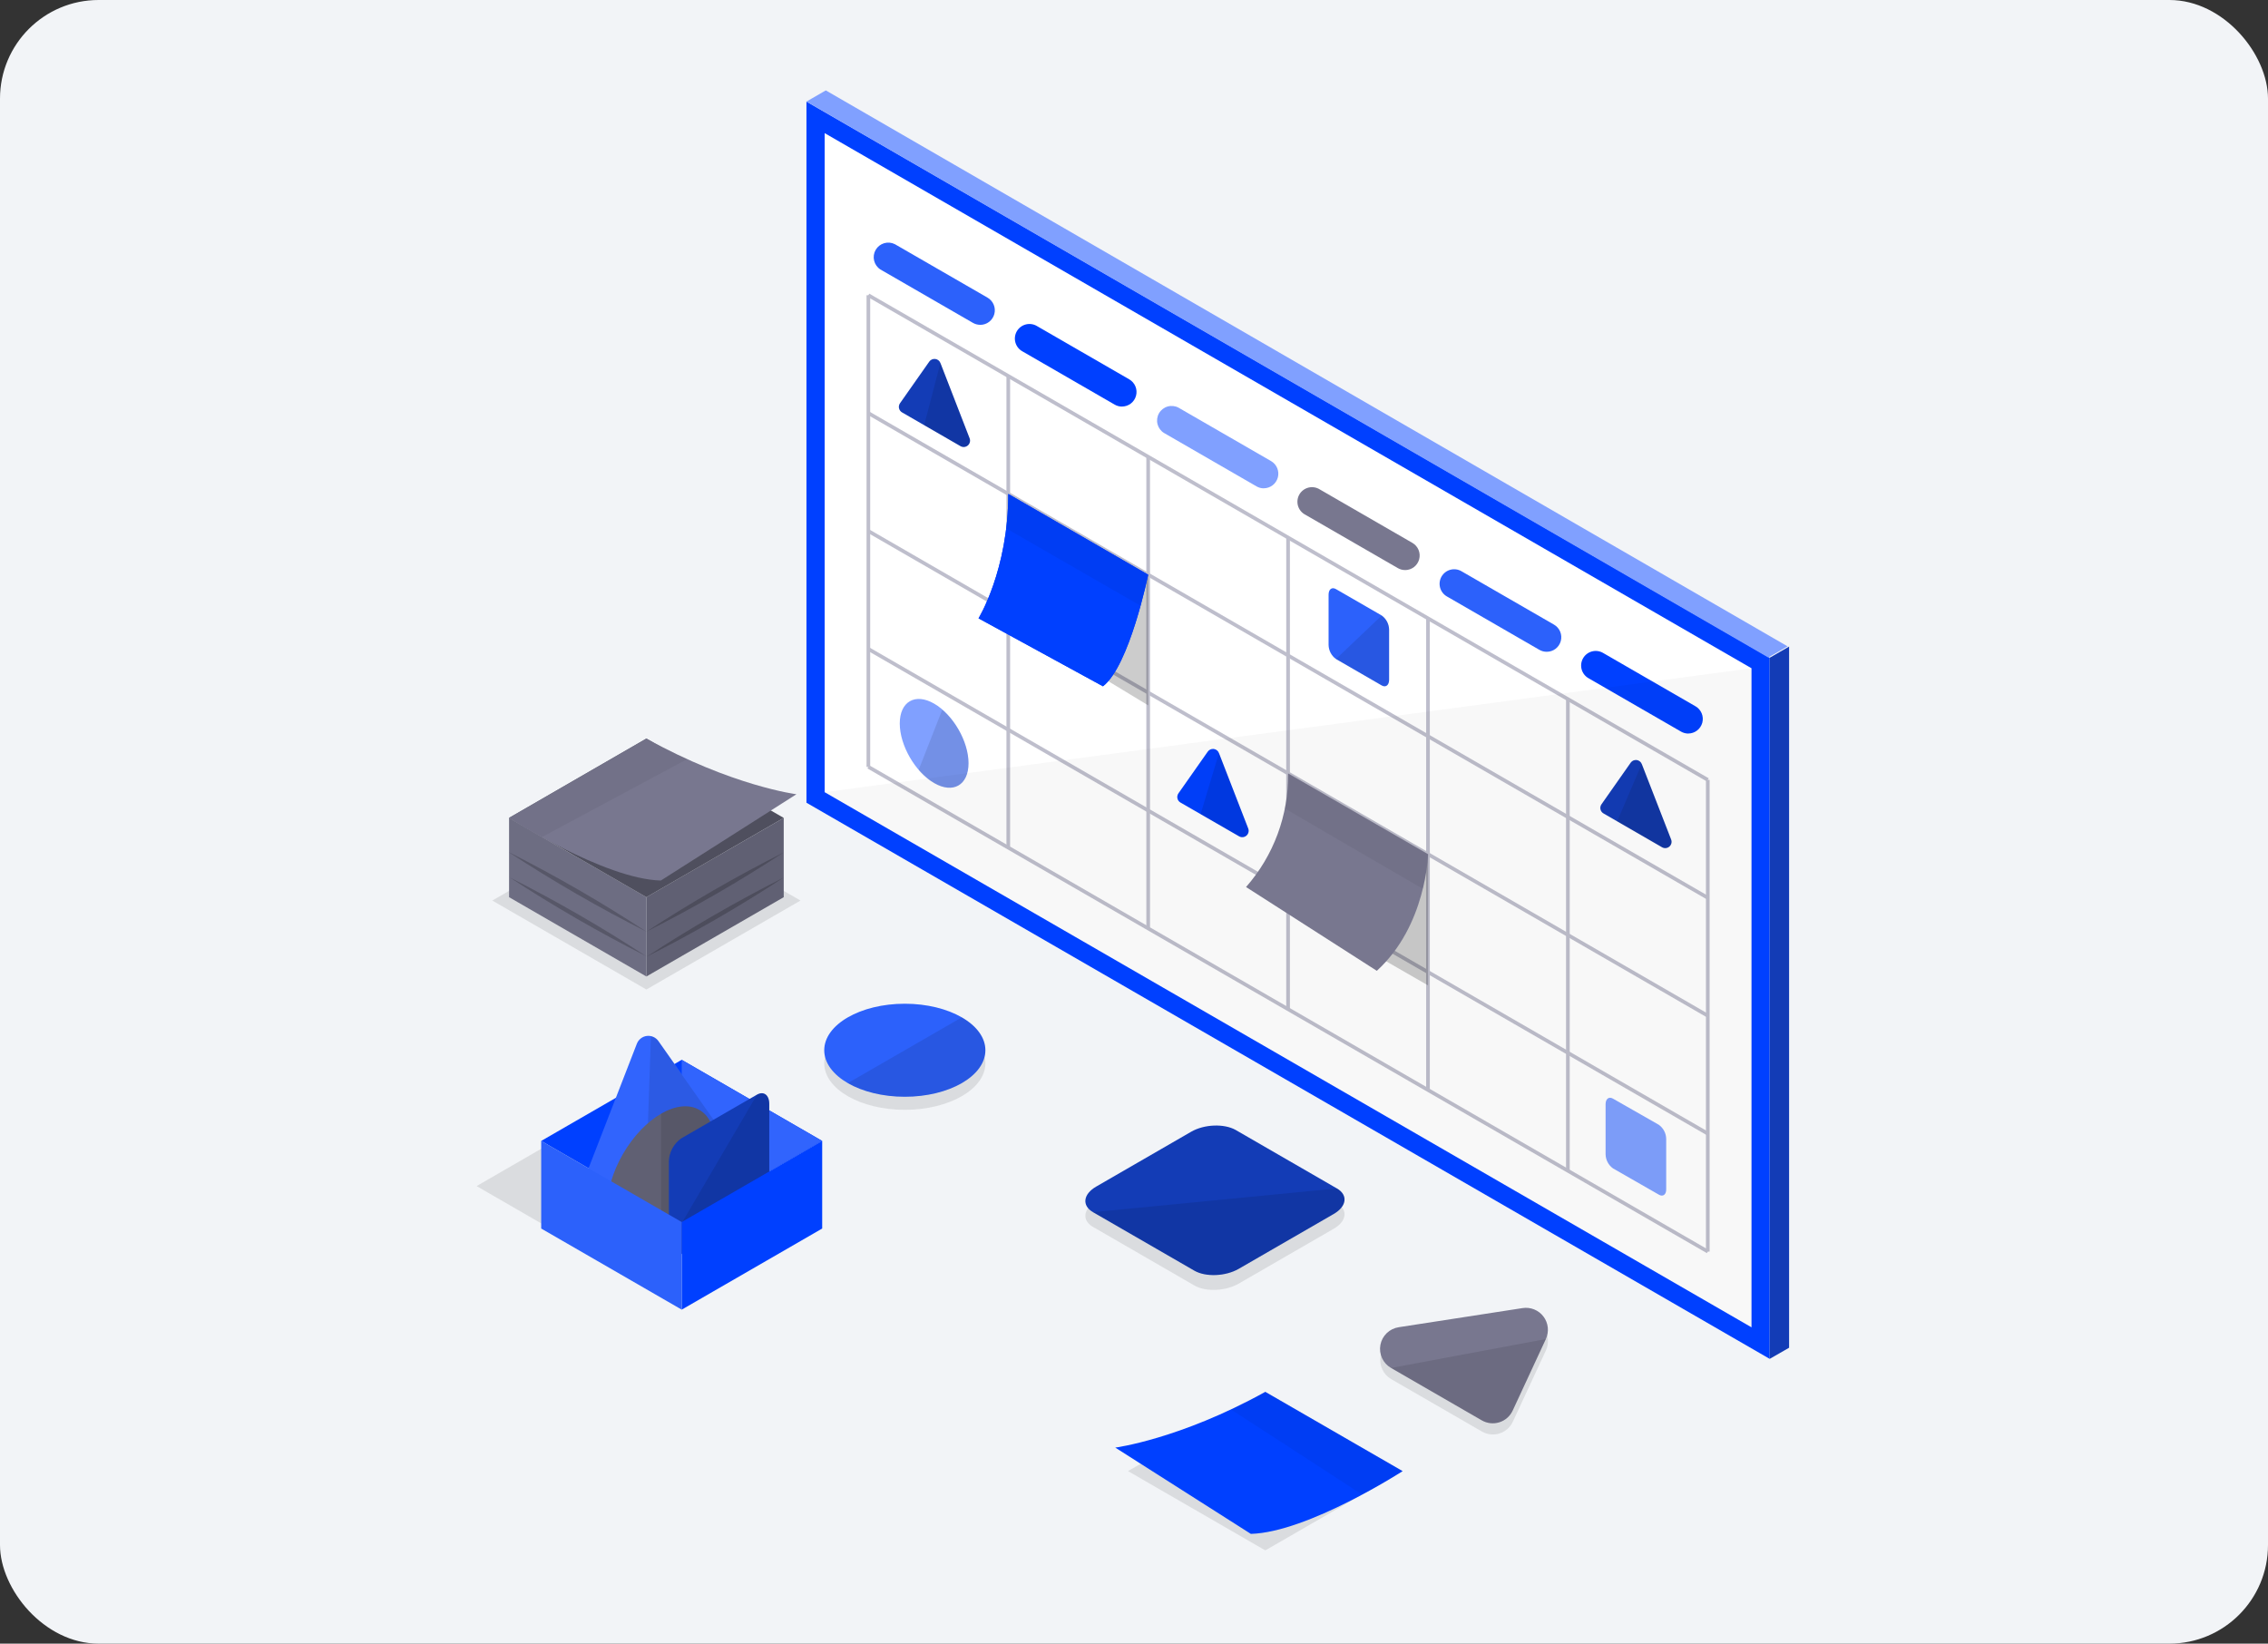 <svg width="552" height="400" viewBox="0 0 552 400" fill="none" xmlns="http://www.w3.org/2000/svg">
<rect x="0" y="0" width="552" height="400" fill="#333333" stroke="none"/>
<rect width="552" height="400" rx="24" fill="#F2F4F7"/>
<g clip-path="url(#clip0_2794_15404)">
<path d="M430.719 330.7L196.279 195.35V24.72L430.719 160.07V330.7Z" fill="#0040FF"/>
<path d="M200.711 32.4V192.79L426.291 323.02V162.63L200.711 32.4Z" fill="white"/>
<path d="M396.9 185.59L389.78 195.73C389.655 195.905 389.568 196.105 389.525 196.315C389.482 196.526 389.484 196.744 389.53 196.954C389.576 197.164 389.666 197.362 389.793 197.535C389.921 197.708 390.083 197.853 390.27 197.96L404.51 206.18C404.787 206.343 405.107 206.415 405.427 206.386C405.747 206.357 406.05 206.229 406.294 206.02C406.537 205.811 406.709 205.53 406.786 205.218C406.862 204.906 406.839 204.578 406.72 204.28L399.58 185.92C399.477 185.664 399.308 185.439 399.09 185.271C398.871 185.102 398.611 184.995 398.337 184.962C398.063 184.928 397.785 184.969 397.532 185.079C397.28 185.19 397.061 185.366 396.9 185.59Z" fill="#133CB6"/>
<g style="mix-blend-mode:multiply" opacity="0.1">
<path d="M406.72 204.27L399.58 185.92L393.58 199.92L404.48 206.21C404.76 206.394 405.093 206.482 405.427 206.459C405.762 206.437 406.08 206.306 406.333 206.087C406.587 205.867 406.762 205.571 406.831 205.243C406.901 204.915 406.862 204.574 406.72 204.27Z" fill="black"/>
</g>
<path d="M430.721 160.07L435.441 157.35V327.99L430.721 330.7V160.07Z" fill="#133CB6"/>
<path d="M430.369 160.01L435.079 157.3L200.989 22L196.279 24.72L430.369 160.01Z" fill="#80A0FF"/>
<path d="M238.579 79.05C237.958 79.05 237.348 78.888 236.809 78.58L214.279 65.58C213.511 65.087 212.962 64.317 212.747 63.429C212.531 62.542 212.666 61.606 213.123 60.815C213.58 60.025 214.324 59.441 215.201 59.185C216.077 58.929 217.019 59.02 217.829 59.44L240.359 72.44C241.034 72.832 241.561 73.435 241.859 74.157C242.156 74.879 242.208 75.678 242.005 76.432C241.802 77.186 241.357 77.852 240.738 78.327C240.118 78.802 239.36 79.059 238.579 79.06V79.05Z" fill="#2C61FB"/>
<path d="M273.069 98.95C272.448 98.947 271.838 98.781 271.299 98.47L248.779 85.47C248.376 85.237 248.022 84.927 247.738 84.557C247.454 84.187 247.246 83.765 247.125 83.314C247.004 82.864 246.973 82.394 247.034 81.932C247.095 81.47 247.246 81.024 247.479 80.62C247.713 80.216 248.023 79.862 248.393 79.578C248.763 79.294 249.185 79.086 249.635 78.966C250.086 78.845 250.555 78.814 251.018 78.875C251.48 78.936 251.926 79.087 252.329 79.32L274.849 92.32C275.524 92.712 276.051 93.315 276.349 94.037C276.646 94.758 276.698 95.558 276.495 96.312C276.292 97.066 275.847 97.731 275.228 98.207C274.609 98.682 273.85 98.939 273.069 98.94V98.95Z" fill="#0040FF"/>
<path d="M307.581 118.84C306.958 118.842 306.347 118.676 305.811 118.36L283.291 105.36C282.508 104.874 281.945 104.103 281.721 103.21C281.496 102.317 281.627 101.371 282.087 100.573C282.546 99.775 283.298 99.186 284.183 98.932C285.068 98.678 286.018 98.777 286.831 99.21L309.361 112.21C310.036 112.602 310.563 113.205 310.86 113.927C311.158 114.649 311.209 115.448 311.007 116.202C310.804 116.955 310.358 117.621 309.739 118.097C309.12 118.572 308.361 118.829 307.581 118.83V118.84Z" fill="#80A0FF"/>
<path d="M341.991 138.73C341.369 138.733 340.758 138.571 340.221 138.26L317.691 125.26C317.264 125.039 316.887 124.734 316.582 124.364C316.277 123.993 316.051 123.564 315.916 123.104C315.781 122.643 315.742 122.16 315.799 121.683C315.856 121.206 316.01 120.746 316.25 120.331C316.49 119.915 316.812 119.553 317.197 119.265C317.581 118.978 318.02 118.771 318.486 118.658C318.953 118.545 319.437 118.527 319.911 118.607C320.384 118.686 320.837 118.861 321.241 119.12L343.761 132.12C344.435 132.511 344.961 133.114 345.259 133.835C345.557 134.555 345.609 135.354 345.408 136.107C345.206 136.86 344.763 137.526 344.145 138.002C343.527 138.478 342.77 138.737 341.991 138.74V138.73Z" fill="#78778F"/>
<path d="M376.441 158.62C375.82 158.62 375.21 158.458 374.671 158.15L352.151 145.15C351.747 144.918 351.394 144.608 351.111 144.239C350.827 143.87 350.619 143.449 350.498 142.999C350.378 142.55 350.347 142.081 350.407 141.62C350.467 141.158 350.618 140.713 350.851 140.31C351.083 139.907 351.393 139.553 351.762 139.27C352.131 138.986 352.552 138.778 353.001 138.658C353.451 138.537 353.92 138.506 354.381 138.566C354.842 138.627 355.287 138.778 355.691 139.01L378.221 152.01C378.898 152.399 379.428 153.002 379.728 153.723C380.027 154.445 380.08 155.246 379.876 156C379.673 156.755 379.226 157.421 378.604 157.895C377.983 158.369 377.222 158.624 376.441 158.62Z" fill="#2C61FB"/>
<path d="M410.9 178.52C410.278 178.517 409.668 178.351 409.13 178.04L386.6 165.04C385.784 164.569 385.189 163.794 384.945 162.884C384.701 161.975 384.829 161.006 385.3 160.19C385.771 159.374 386.546 158.779 387.456 158.535C388.365 158.292 389.334 158.419 390.15 158.89L412.67 171.89C413.344 172.281 413.871 172.884 414.168 173.605C414.466 174.325 414.518 175.124 414.317 175.877C414.115 176.63 413.672 177.296 413.054 177.772C412.436 178.248 411.679 178.507 410.9 178.51V178.52Z" fill="#0040FF"/>
<path d="M211.35 71.85V186.64" stroke="#BEBECC" stroke-width="0.89" stroke-miterlimit="10"/>
<path d="M245.4 91.5V206.3" stroke="#BEBECC" stroke-width="0.89" stroke-miterlimit="10"/>
<path d="M279.449 111.16V225.96" stroke="#BEBECC" stroke-width="0.89" stroke-miterlimit="10"/>
<path d="M313.5 130.82V245.62" stroke="#BEBECC" stroke-width="0.89" stroke-miterlimit="10"/>
<path d="M347.551 150.48V265.28" stroke="#BEBECC" stroke-width="0.89" stroke-miterlimit="10"/>
<path d="M381.6 170.14V284.93" stroke="#BEBECC" stroke-width="0.89" stroke-miterlimit="10"/>
<path d="M415.65 189.79V304.59" stroke="#BEBECC" stroke-width="0.89" stroke-miterlimit="10"/>
<path d="M415.65 189.79L211.35 71.85" stroke="#BEBECC" stroke-width="0.89" stroke-miterlimit="10"/>
<path d="M415.65 218.49L211.35 100.54" stroke="#BEBECC" stroke-width="0.89" stroke-miterlimit="10"/>
<path d="M415.65 247.19L211.35 129.24" stroke="#BEBECC" stroke-width="0.89" stroke-miterlimit="10"/>
<path d="M415.65 275.88L211.35 157.94" stroke="#BEBECC" stroke-width="0.89" stroke-miterlimit="10"/>
<path d="M415.65 304.58L211.35 186.63" stroke="#BEBECC" stroke-width="0.89" stroke-miterlimit="10"/>
<path d="M226.17 88L219.051 98.13C218.927 98.306 218.842 98.505 218.8 98.716C218.758 98.926 218.76 99.143 218.806 99.353C218.852 99.562 218.941 99.76 219.067 99.933C219.194 100.107 219.355 100.252 219.541 100.36L233.781 108.58C234.059 108.738 234.379 108.806 234.698 108.775C235.016 108.744 235.317 108.614 235.56 108.405C235.802 108.196 235.973 107.917 236.05 107.606C236.128 107.295 236.107 106.968 235.991 106.67L228.881 88.33C228.779 88.069 228.608 87.841 228.387 87.669C228.166 87.498 227.902 87.389 227.624 87.355C227.346 87.322 227.064 87.364 226.808 87.477C226.552 87.591 226.332 87.771 226.17 88Z" fill="#133CB6"/>
<g style="mix-blend-mode:multiply" opacity="0.1">
<path d="M224.93 103.47L233.78 108.58C234.058 108.738 234.378 108.806 234.697 108.775C235.016 108.743 235.317 108.614 235.559 108.405C235.801 108.196 235.972 107.916 236.05 107.606C236.127 107.295 236.106 106.968 235.99 106.67L228.88 88.33L224.93 103.47Z" fill="black"/>
</g>
<path d="M293.929 182.95L286.809 193.08C286.687 193.256 286.602 193.456 286.56 193.667C286.519 193.878 286.522 194.095 286.569 194.305C286.616 194.515 286.706 194.712 286.833 194.885C286.961 195.058 287.123 195.203 287.309 195.31L301.579 203.53C301.857 203.69 302.177 203.76 302.496 203.73C302.815 203.7 303.117 203.573 303.361 203.364C303.604 203.156 303.777 202.877 303.855 202.567C303.934 202.256 303.914 201.929 303.799 201.63L296.679 183.28C296.582 183.01 296.411 182.772 296.186 182.593C295.961 182.414 295.691 182.301 295.406 182.267C295.121 182.233 294.832 182.279 294.571 182.399C294.31 182.52 294.088 182.711 293.929 182.95Z" fill="#0040FF"/>
<g style="mix-blend-mode:multiply" opacity="0.1">
<path d="M292.211 198.14L301.581 203.53C301.859 203.69 302.179 203.76 302.498 203.73C302.817 203.7 303.119 203.573 303.362 203.364C303.606 203.156 303.778 202.877 303.857 202.567C303.936 202.256 303.916 201.929 303.801 201.63L296.681 183.28L292.211 198.14Z" fill="black"/>
</g>
<path d="M336.289 166.81L325.159 160.38C324.612 159.988 324.165 159.474 323.852 158.879C323.54 158.283 323.371 157.623 323.359 156.95V144.73C323.359 143.4 324.169 142.79 325.159 143.37L336.289 149.79C336.836 150.184 337.284 150.7 337.597 151.297C337.909 151.894 338.078 152.556 338.089 153.23V165.44C338.089 166.73 337.279 167.38 336.289 166.81Z" fill="#2C61FB"/>
<g style="mix-blend-mode:multiply" opacity="0.1">
<path d="M336.29 149.8C336.837 150.194 337.285 150.71 337.597 151.307C337.91 151.904 338.079 152.566 338.09 153.24V165.45C338.09 166.77 337.28 167.38 336.29 166.81L325.16 160.38L336.29 149.8Z" fill="black"/>
</g>
<path d="M403.729 290.73L392.579 284.34C392.032 283.948 391.585 283.434 391.272 282.839C390.96 282.243 390.791 281.583 390.779 280.91V268.73C390.779 267.41 391.589 266.8 392.579 267.37L403.729 273.73C404.276 274.122 404.724 274.636 405.036 275.231C405.349 275.827 405.518 276.487 405.529 277.16V289.37C405.579 290.73 404.719 291.34 403.729 290.73Z" fill="#80A0FF"/>
<g style="mix-blend-mode:multiply" opacity="0.2">
<path d="M279.451 139.86V171.66L246.221 151.51L279.451 139.86Z" fill="black"/>
</g>
<path d="M245.4 120.2L279.45 139.86C279.45 139.86 274.92 162.03 268.45 167.02L238.16 150.48C238.16 150.48 245.4 138.73 245.4 120.2Z" fill="#0040FF"/>
<g style="mix-blend-mode:multiply" opacity="0.2">
<path d="M347.561 207.88V239.81L319.811 223.84L347.561 207.88Z" fill="black"/>
</g>
<path d="M235.73 185.73C235.73 191.06 231.98 193.23 227.36 190.56C222.74 187.89 218.99 181.4 218.99 176.07C218.99 170.74 222.74 168.57 227.36 171.24C231.98 173.91 235.73 180.43 235.73 185.73Z" fill="#80A0FF"/>
<g style="mix-blend-mode:multiply" opacity="0.1">
<path d="M229.33 172.73L223.58 187.38C224.642 188.658 225.914 189.747 227.34 190.6C231.96 193.27 235.71 191.1 235.71 185.77C235.73 181.22 233 175.84 229.33 172.73Z" fill="black"/>
</g>
<g style="mix-blend-mode:multiply" opacity="0.03">
<path d="M200.711 192.79L426.291 323.02V162.63L200.711 192.79Z" fill="black"/>
</g>
<path d="M245.4 120.2L279.45 139.86C279.45 139.86 274.92 162.03 268.45 167.02L238.16 150.48C238.16 150.48 245.4 138.73 245.4 120.2Z" fill="#0040FF"/>
<g style="mix-blend-mode:multiply" opacity="0.05">
<path d="M244.9 128.59L277.58 147.41C278.76 143.12 279.43 139.86 279.43 139.86L245.38 120.2C245.386 123.004 245.226 125.805 244.9 128.59Z" fill="black"/>
</g>
<path d="M313.51 188.22L347.58 207.88C347.58 207.88 347.16 225.28 335.1 236.26L303.27 215.87C309.985 208.237 313.633 198.386 313.51 188.22Z" fill="#78778F"/>
<g style="mix-blend-mode:multiply" opacity="0.05">
<path d="M312.67 196.73C321.39 201.87 336.46 210.61 346.28 216.3C346.977 213.551 347.405 210.741 347.56 207.91L313.51 188.25C313.511 191.097 313.23 193.938 312.67 196.73Z" fill="black"/>
</g>
<g style="mix-blend-mode:multiply" opacity="0.1">
<path d="M157.32 240.81L119.82 219.16L157.32 197.5L194.83 219.16L157.32 240.81Z" fill="black"/>
</g>
<path d="M157.32 237.64L190.75 218.34V199.05L157.32 218.34V237.64Z" fill="#606073"/>
<path d="M157.32 237.64V218.34L123.9 199.05V218.34L157.32 237.64Z" fill="#6D6D82"/>
<path d="M157.32 218.34L190.75 199.05L157.32 179.75L123.9 199.05L157.32 218.34Z" fill="#4F4F5E"/>
<path d="M157.32 179.73L123.9 199.03C123.9 199.03 146.97 213.92 160.84 214.29L193.84 193.29C193.84 193.29 178.17 191.29 157.32 179.73Z" fill="#78778F"/>
<g style="mix-blend-mode:multiply" opacity="0.05">
<path d="M157.32 179.73L123.9 199.03C123.9 199.03 127.11 201.1 131.9 203.72L167.31 184.72C164.13 183.33 160.8 181.73 157.32 179.73Z" fill="black"/>
</g>
<g style="mix-blend-mode:multiply" opacity="0.2">
<path d="M123.9 213.45C135.393 219.245 146.551 225.682 157.32 232.73C145.825 226.932 134.667 220.489 123.9 213.43V213.45Z" fill="black"/>
</g>
<g style="mix-blend-mode:multiply" opacity="0.2">
<path d="M123.9 207.41C135.396 213.214 146.554 219.664 157.32 226.73C145.825 220.936 134.667 214.495 123.9 207.44V207.41Z" fill="black"/>
</g>
<g style="mix-blend-mode:multiply" opacity="0.2">
<path d="M157.32 232.86C168.089 225.804 179.246 219.36 190.74 213.56C179.971 220.615 168.813 227.059 157.32 232.86Z" fill="black"/>
</g>
<g style="mix-blend-mode:multiply" opacity="0.2">
<path d="M157.32 226.73C168.091 219.68 179.249 213.24 190.74 207.44C179.973 214.495 168.815 220.936 157.32 226.73Z" fill="black"/>
</g>
<g style="mix-blend-mode:multiply" opacity="0.1">
<path d="M153.5 310.3L116 288.65L153.5 266.99L191 288.65L153.5 310.3Z" fill="black"/>
</g>
<path d="M165.921 297.4L131.721 277.66L165.921 257.92L200.111 277.66L165.921 297.4Z" fill="#0040FF"/>
<path d="M165.92 257.92L200.11 277.66L165.92 297.4V257.92Z" fill="#3164FD"/>
<path d="M154.999 254.01L141.269 289.39C141.056 289.966 141.024 290.593 141.178 291.187C141.333 291.782 141.666 292.314 142.132 292.713C142.599 293.112 143.177 293.359 143.788 293.419C144.399 293.479 145.014 293.35 145.549 293.05L172.999 277.2C173.36 276.995 173.675 276.718 173.923 276.386C174.172 276.054 174.349 275.673 174.442 275.269C174.536 274.865 174.546 274.446 174.469 274.038C174.393 273.63 174.233 273.243 173.999 272.9L160.269 253.38C159.959 252.931 159.532 252.574 159.034 252.35C158.536 252.125 157.987 252.041 157.444 252.105C156.902 252.17 156.388 252.382 155.957 252.718C155.526 253.053 155.195 253.5 154.999 254.01Z" fill="#3164FD"/>
<g style="mix-blend-mode:multiply" opacity="0.1">
<path d="M173.95 272.9L160.22 253.38C159.798 252.77 159.157 252.347 158.43 252.2L157.25 286.29L173 277.2C173.357 276.991 173.667 276.711 173.91 276.377C174.154 276.042 174.326 275.661 174.415 275.258C174.504 274.854 174.509 274.436 174.429 274.03C174.349 273.624 174.186 273.24 173.95 272.9Z" fill="black"/>
</g>
<path d="M170.215 291.591C175.351 282.694 175.35 273.078 170.214 270.112C165.077 267.147 156.749 271.954 151.613 280.851C146.476 289.747 146.477 299.363 151.614 302.329C156.75 305.294 165.078 300.487 170.215 291.591Z" fill="#606073"/>
<g style="mix-blend-mode:multiply" opacity="0.1">
<path d="M160.91 271.03C168.17 266.83 174.06 270.23 174.06 278.62C174.06 287.01 168.17 297.22 160.91 301.41V271.03Z" fill="black"/>
</g>
<path d="M184.229 294.6L165.789 305.24C164.149 306.19 162.789 305.19 162.789 303V282.73C162.809 281.614 163.091 280.519 163.612 279.532C164.133 278.546 164.879 277.695 165.789 277.05L184.229 266.4C185.869 265.46 187.229 266.46 187.229 268.65V288.88C187.215 290.002 186.936 291.106 186.415 292.1C185.894 293.094 185.145 293.95 184.229 294.6Z" fill="#133CB6"/>
<g style="mix-blend-mode:multiply" opacity="0.1">
<path d="M184.229 266.44C185.869 265.5 187.229 266.5 187.229 268.69V288.92C187.209 290.036 186.927 291.131 186.406 292.118C185.885 293.104 185.139 293.955 184.229 294.6L165.789 305.24C164.149 306.19 162.789 305.19 162.789 303L184.229 266.44Z" fill="black"/>
</g>
<path d="M165.92 297.4V318.72L200.11 298.98V277.66L165.92 297.4Z" fill="#0040FF"/>
<path d="M131.721 298.98V277.66L165.921 297.4V318.72L131.721 298.98Z" fill="#2C61FB"/>
<g style="mix-blend-mode:multiply" opacity="0.1">
<path d="M220.219 270.09C231.05 270.09 239.829 265.022 239.829 258.77C239.829 252.518 231.05 247.45 220.219 247.45C209.389 247.45 200.609 252.518 200.609 258.77C200.609 265.022 209.389 270.09 220.219 270.09Z" fill="black"/>
</g>
<path d="M220.219 266.91C231.05 266.91 239.829 261.842 239.829 255.59C239.829 249.338 231.05 244.27 220.219 244.27C209.389 244.27 200.609 249.338 200.609 255.59C200.609 261.842 209.389 266.91 220.219 266.91Z" fill="#2C61FB"/>
<g style="mix-blend-mode:multiply" opacity="0.1">
<path d="M234.09 247.59C241.74 252.01 241.74 259.17 234.09 263.59C226.44 268.01 214.01 268.01 206.35 263.59L234.09 247.59Z" fill="black"/>
</g>
<g style="mix-blend-mode:multiply" opacity="0.1">
<path d="M370.58 321.1L340.45 325.73C339.358 325.9 338.346 326.404 337.553 327.174C336.76 327.943 336.225 328.939 336.023 330.026C335.82 331.112 335.958 332.234 336.42 333.238C336.882 334.241 337.643 335.077 338.6 335.63L360.68 348.38C361.322 348.752 362.035 348.985 362.773 349.066C363.511 349.147 364.257 349.073 364.965 348.849C365.672 348.625 366.326 348.256 366.883 347.765C367.44 347.275 367.888 346.674 368.2 346L376.28 328.59C376.677 327.711 376.83 326.741 376.721 325.783C376.612 324.825 376.246 323.914 375.662 323.146C375.078 322.379 374.298 321.783 373.403 321.423C372.508 321.063 371.533 320.951 370.58 321.1Z" fill="black"/>
</g>
<path d="M370.581 318.34L340.411 323C339.316 323.168 338.301 323.671 337.505 324.441C336.709 325.212 336.173 326.21 335.97 327.299C335.766 328.387 335.907 329.512 336.371 330.517C336.835 331.523 337.6 332.359 338.561 332.91L360.641 345.66C361.283 346.032 361.996 346.265 362.734 346.346C363.472 346.427 364.218 346.353 364.926 346.129C365.633 345.905 366.287 345.536 366.844 345.045C367.401 344.555 367.849 343.954 368.161 343.28L376.241 325.87C376.649 324.993 376.811 324.022 376.71 323.06C376.61 322.098 376.249 321.181 375.668 320.408C375.087 319.635 374.307 319.034 373.411 318.67C372.515 318.306 371.537 318.192 370.581 318.34Z" fill="#78778F"/>
<g style="mix-blend-mode:multiply" opacity="0.1">
<path d="M338.58 332.91L360.66 345.66C361.303 346.032 362.015 346.265 362.753 346.346C363.491 346.427 364.237 346.353 364.945 346.129C365.653 345.905 366.306 345.536 366.863 345.045C367.42 344.555 367.868 343.954 368.18 343.28L376.26 325.87L338.58 332.91Z" fill="black"/>
</g>
<g style="mix-blend-mode:multiply" opacity="0.1">
<path d="M290.7 312.84L266.03 298.59C263.26 297 263.61 294.21 266.8 292.37L289.92 279.02C293.11 277.18 297.92 277.02 300.71 278.57L325.38 292.81C328.14 294.41 327.79 297.2 324.6 299.04L301.48 312.39C298.29 314.23 293.46 314.43 290.7 312.84Z" fill="black"/>
</g>
<path d="M290.7 309.24L266.03 295C263.26 293.4 263.61 290.61 266.8 288.77L289.92 275.42C293.11 273.58 297.92 273.42 300.71 274.97L325.38 289.22C328.14 290.81 327.79 293.6 324.6 295.44L301.48 308.79C298.29 310.63 293.46 310.83 290.7 309.24Z" fill="#133CB6"/>
<g style="mix-blend-mode:multiply" opacity="0.1">
<path d="M325.379 289.22C328.139 290.81 327.789 293.6 324.599 295.44L301.479 308.79C298.289 310.63 293.479 310.79 290.699 309.24L266.029 295L325.379 289.22Z" fill="black"/>
</g>
<g style="mix-blend-mode:multiply" opacity="0.1">
<path d="M307.959 377.31L274.539 358.01L307.959 338.72L341.379 358.01L307.959 377.31Z" fill="black"/>
</g>
<path d="M307.959 338.73L341.379 358.02C341.379 358.02 318.309 372.91 304.439 373.29L271.439 352.29C271.439 352.29 287.109 350.26 307.959 338.73Z" fill="#0040FF"/>
<g style="mix-blend-mode:multiply" opacity="0.05">
<path d="M299.58 343C308.58 348.81 322.03 357.54 331.52 363.73C337.28 360.65 341.37 358.01 341.37 358.01L307.96 338.73C305.06 340.32 302.26 341.73 299.58 343Z" fill="black"/>
</g>
</g>
<defs>
<clipPath id="clip0_2794_15404">
<rect width="319.44" height="355.31" fill="white" transform="translate(116 22)"/>
</clipPath>
</defs>
</svg>
